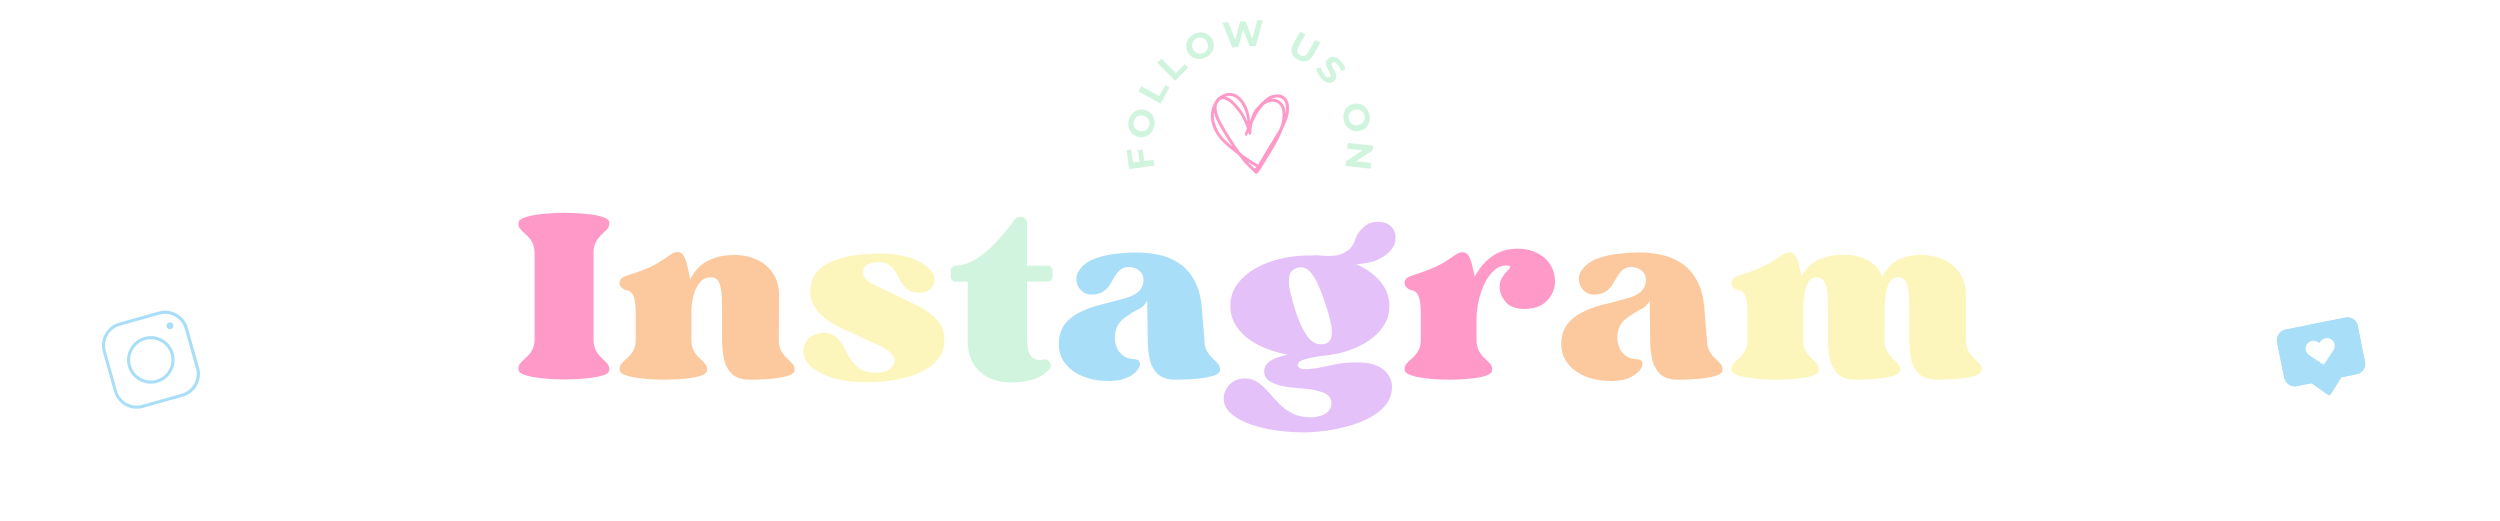 <svg version="1.0" preserveAspectRatio="xMidYMid meet" height="500" viewBox="0 0 1800 375" zoomAndPan="magnify" width="2400" xmlns:xlink="http://www.w3.org/1999/xlink" xmlns="http://www.w3.org/2000/svg"><defs><g></g><clipPath id="dffe3939c4"><path clip-rule="nonzero" d="M 0 84.293 L 1800 84.293 L 1800 375 L 0 375 Z M 0 84.293"></path></clipPath><clipPath id="5e41c3b6ca"><path clip-rule="nonzero" d="M 768.656 0 L 1031.344 0 L 1031.344 180.75 L 768.656 180.75 Z M 768.656 0"></path></clipPath><clipPath id="19a540172f"><path clip-rule="nonzero" d="M 900 -81.938 C 827.461 -81.938 768.656 -23.133 768.656 49.406 C 768.656 121.945 827.461 180.75 900 180.75 C 972.539 180.75 1031.344 121.945 1031.344 49.406 C 1031.344 -23.133 972.539 -81.938 900 -81.938 Z M 900 -81.938"></path></clipPath><clipPath id="d2b28bb7e1"><path clip-rule="nonzero" d="M 871.777 66.762 L 928.027 66.762 L 928.027 125.262 L 871.777 125.262 Z M 871.777 66.762"></path></clipPath><clipPath id="1b843d31bf"><path clip-rule="nonzero" d="M 73 223 L 144 223 L 144 295 L 73 295 Z M 73 223"></path></clipPath><clipPath id="3397ed5bb7"><path clip-rule="nonzero" d="M 59.719 231.422 L 135.531 210.109 L 156.844 285.922 L 81.031 307.234 Z M 59.719 231.422"></path></clipPath><clipPath id="dde94fca59"><path clip-rule="nonzero" d="M 59.719 231.422 L 135.531 210.109 L 156.844 285.922 L 81.031 307.234 Z M 59.719 231.422"></path></clipPath><clipPath id="65708f5741"><path clip-rule="nonzero" d="M 69.457 236.887 L 130.637 219.691 L 147.875 281.016 L 86.699 298.215 Z M 69.457 236.887"></path></clipPath><clipPath id="6ced45a2f6"><path clip-rule="nonzero" d="M 91 241 L 126 241 L 126 277 L 91 277 Z M 91 241"></path></clipPath><clipPath id="9fe9988959"><path clip-rule="nonzero" d="M 59.719 231.422 L 135.531 210.109 L 156.844 285.922 L 81.031 307.234 Z M 59.719 231.422"></path></clipPath><clipPath id="edc3e01901"><path clip-rule="nonzero" d="M 59.719 231.422 L 135.531 210.109 L 156.844 285.922 L 81.031 307.234 Z M 59.719 231.422"></path></clipPath><clipPath id="3a838693b9"><path clip-rule="nonzero" d="M 119 232 L 125 232 L 125 238 L 119 238 Z M 119 232"></path></clipPath><clipPath id="f672b4e5bd"><path clip-rule="nonzero" d="M 59.719 231.422 L 135.531 210.109 L 156.844 285.922 L 81.031 307.234 Z M 59.719 231.422"></path></clipPath><clipPath id="d275e12a69"><path clip-rule="nonzero" d="M 59.719 231.422 L 135.531 210.109 L 156.844 285.922 L 81.031 307.234 Z M 59.719 231.422"></path></clipPath><clipPath id="447650bcd6"><path clip-rule="nonzero" d="M 1639 228 L 1704 228 L 1704 285 L 1639 285 Z M 1639 228"></path></clipPath><clipPath id="718358f3db"><path clip-rule="nonzero" d="M 1637.957 238.812 L 1696.055 227.184 L 1706.359 278.66 L 1648.262 290.289 Z M 1637.957 238.812"></path></clipPath><clipPath id="70caaf587c"><path clip-rule="nonzero" d="M 1637.957 238.812 L 1696.055 227.184 L 1706.359 278.66 L 1648.262 290.289 Z M 1637.957 238.812"></path></clipPath><clipPath id="ba0bc1bf72"><path clip-rule="nonzero" d="M 1660 243 L 1681 243 L 1681 263 L 1660 263 Z M 1660 243"></path></clipPath><clipPath id="467dad4774"><path clip-rule="nonzero" d="M 1637.957 238.812 L 1696.055 227.184 L 1706.359 278.66 L 1648.262 290.289 Z M 1637.957 238.812"></path></clipPath><clipPath id="c629acf137"><path clip-rule="nonzero" d="M 1637.957 238.812 L 1696.055 227.184 L 1706.359 278.66 L 1648.262 290.289 Z M 1637.957 238.812"></path></clipPath></defs><rect fill-opacity="1" height="450" y="-37.5" fill="#ffffff" width="2160" x="-180"></rect><rect fill-opacity="1" height="450" y="-37.5" fill="#ffffff" width="2160" x="-180"></rect><g clip-path="url(#dffe3939c4)"><path fill-rule="nonzero" fill-opacity="1" d="M 0 84.293 L 1799.734 84.293 L 1799.734 392.887 L 0 392.887 Z M 0 84.293" fill="#ffffff"></path></g><g fill-opacity="1" fill="#ff99c8"><g transform="translate(369.7, 272.675)"><g><path d="M 57.656 -28.547 C 57.656 -25.055 58.254 -22.254 59.453 -20.141 C 60.66 -18.035 62.016 -16.289 63.516 -14.906 C 65.023 -13.52 66.352 -12.191 67.5 -10.922 C 68.645 -9.66 69.156 -8.129 69.031 -6.328 C 68.914 -4.641 67.41 -3.344 64.516 -2.438 C 61.617 -1.531 58.242 -0.863 54.391 -0.438 C 50.535 -0.02 46.922 0.242 43.547 0.359 C 40.18 0.484 37.832 0.547 36.5 0.547 C 35.176 0.547 32.828 0.484 29.453 0.359 C 26.078 0.242 22.43 -0.051 18.516 -0.531 C 14.609 -1.02 11.207 -1.711 8.312 -2.609 C 5.414 -3.516 3.848 -4.754 3.609 -6.328 C 3.367 -8.129 3.789 -9.691 4.875 -11.016 C 5.957 -12.348 7.312 -13.707 8.938 -15.094 C 10.57 -16.477 12.02 -18.223 13.281 -20.328 C 14.551 -22.441 15.188 -25.18 15.188 -28.547 L 15.188 -90.359 C 15.188 -93.734 14.551 -96.473 13.281 -98.578 C 12.02 -100.691 10.57 -102.441 8.938 -103.828 C 7.312 -105.211 5.957 -106.535 4.875 -107.797 C 3.789 -109.066 3.367 -110.602 3.609 -112.406 C 3.848 -113.969 5.414 -115.227 8.312 -116.188 C 11.207 -117.156 14.609 -117.879 18.516 -118.359 C 22.43 -118.848 26.078 -119.148 29.453 -119.266 C 32.828 -119.391 35.176 -119.453 36.5 -119.453 C 37.832 -119.453 40.18 -119.391 43.547 -119.266 C 46.922 -119.148 50.535 -118.879 54.391 -118.453 C 58.242 -118.035 61.617 -117.344 64.516 -116.375 C 67.41 -115.414 68.914 -114.094 69.031 -112.406 C 69.156 -110.602 68.645 -109.066 67.5 -107.797 C 66.352 -106.535 65.023 -105.211 63.516 -103.828 C 62.016 -102.441 60.66 -100.723 59.453 -98.672 C 58.254 -96.617 57.656 -93.848 57.656 -90.359 C 57.656 -88.797 57.656 -85.938 57.656 -81.781 C 57.656 -77.625 57.656 -72.863 57.656 -67.5 C 57.656 -62.133 57.656 -56.77 57.656 -51.406 C 57.656 -46.051 57.656 -41.297 57.656 -37.141 C 57.656 -32.984 57.656 -30.117 57.656 -28.547 Z M 57.656 -28.547"></path></g></g></g><g fill-opacity="1" fill="#fbc99d"><g transform="translate(442.344, 272.675)"><g><path d="M 118.375 -28.188 C 118.375 -24.695 118.973 -21.926 120.172 -19.875 C 121.379 -17.832 122.734 -16.117 124.234 -14.734 C 125.742 -13.348 127.07 -12.02 128.219 -10.75 C 129.363 -9.488 129.875 -7.953 129.75 -6.141 C 129.633 -4.453 128.191 -3.156 125.422 -2.25 C 122.648 -1.352 119.395 -0.691 115.656 -0.266 C 111.926 0.148 108.375 0.414 105 0.531 C 101.625 0.656 99.273 0.719 97.953 0.719 C 91.805 0.719 87.285 -0.754 84.391 -3.703 C 81.504 -6.648 79.641 -10.352 78.797 -14.812 C 77.953 -19.27 77.531 -23.727 77.531 -28.188 L 77.531 -46.625 C 77.531 -50.602 77.469 -54.609 77.344 -58.641 C 77.227 -62.68 76.625 -66.086 75.531 -68.859 C 74.445 -71.629 72.461 -73.016 69.578 -73.016 C 66.328 -73.016 63.676 -71.805 61.625 -69.391 C 59.57 -66.984 58.062 -63.973 57.094 -60.359 C 56.133 -56.742 55.598 -53.129 55.484 -49.516 C 55.484 -46.742 55.484 -43.609 55.484 -40.109 C 55.484 -36.617 55.484 -32.645 55.484 -28.188 C 55.484 -24.695 56.082 -21.926 57.281 -19.875 C 58.488 -17.832 59.844 -16.117 61.344 -14.734 C 62.852 -13.348 64.18 -12.02 65.328 -10.75 C 66.473 -9.488 66.926 -7.953 66.688 -6.141 C 66.562 -4.453 65.172 -3.156 62.516 -2.25 C 59.867 -1.352 56.707 -0.691 53.031 -0.266 C 49.363 0.148 45.898 0.414 42.641 0.531 C 39.391 0.656 37.102 0.719 35.781 0.719 C 34.457 0.719 32.141 0.656 28.828 0.531 C 25.516 0.414 21.988 0.117 18.25 -0.359 C 14.52 -0.836 11.238 -1.531 8.406 -2.438 C 5.57 -3.344 4.035 -4.578 3.797 -6.141 C 3.555 -7.953 3.977 -9.488 5.062 -10.75 C 6.145 -12.02 7.5 -13.348 9.125 -14.734 C 10.75 -16.117 12.191 -17.863 13.453 -19.969 C 14.723 -22.07 15.359 -24.812 15.359 -28.188 L 15.359 -46.625 C 15.359 -52.645 14.844 -56.891 13.812 -59.359 C 12.789 -61.836 11.258 -63.254 9.219 -63.609 C 7.051 -64.086 5.484 -65.02 4.516 -66.406 C 3.555 -67.801 3.406 -69.25 4.062 -70.75 C 4.727 -72.258 6.266 -73.375 8.672 -74.094 C 13.734 -75.781 17.922 -77.254 21.234 -78.516 C 24.547 -79.785 27.586 -81.203 30.359 -82.766 C 33.129 -84.336 36.203 -86.328 39.578 -88.734 C 41.742 -90.422 43.734 -91.266 45.547 -91.266 C 47.473 -91.266 48.977 -90.27 50.062 -88.281 C 51.145 -86.289 52.016 -83.789 52.672 -80.781 C 53.336 -77.77 53.973 -74.695 54.578 -71.562 C 57.828 -77.945 62.223 -82.461 67.766 -85.109 C 73.305 -87.766 79.453 -89.094 86.203 -89.094 C 92.586 -89.094 98.219 -87.883 103.094 -85.469 C 107.977 -83.062 111.773 -79.719 114.484 -75.438 C 117.191 -71.164 118.547 -66.203 118.547 -60.547 C 118.547 -58.367 118.547 -56.406 118.547 -54.656 C 118.547 -52.914 118.547 -50.988 118.547 -48.875 C 118.547 -46.77 118.516 -44.094 118.453 -40.844 C 118.398 -37.594 118.375 -33.375 118.375 -28.188 Z M 118.375 -28.188"></path></g></g></g><g fill-opacity="1" fill="#fcf6bd"><g transform="translate(575.704, 272.675)"><g><path d="M 83.484 -53.312 C 85.055 -52.594 87.016 -51.539 89.359 -50.156 C 91.711 -48.77 94.062 -47.051 96.406 -45 C 98.758 -42.945 100.688 -40.473 102.188 -37.578 C 103.695 -34.691 104.395 -31.383 104.281 -27.656 C 104.156 -22.594 102.766 -18.281 100.109 -14.719 C 97.461 -11.164 94.062 -8.273 89.906 -6.047 C 85.75 -3.816 81.203 -2.07 76.266 -0.812 C 71.328 0.445 66.477 1.316 61.719 1.797 C 56.957 2.285 52.648 2.531 48.797 2.531 C 35.66 2.531 25.023 0.602 16.891 -3.25 C 8.766 -7.102 4.16 -11.68 3.078 -16.984 C 2.234 -20.723 2.801 -24.066 4.781 -27.016 C 6.77 -29.961 9.992 -31.859 14.453 -32.703 C 15.055 -32.828 15.598 -32.922 16.078 -32.984 C 16.566 -33.047 17.051 -33.078 17.531 -33.078 C 21.383 -33.078 24.578 -31.812 27.109 -29.281 C 29.641 -26.75 31.688 -23.734 33.25 -20.234 C 35.656 -15.18 38.453 -11.27 41.641 -8.5 C 44.836 -5.727 49.332 -4.344 55.125 -4.344 C 59.332 -4.344 62.582 -5.211 64.875 -6.953 C 67.164 -8.703 68.312 -10.723 68.312 -13.016 C 68.312 -14.816 67.555 -16.5 66.047 -18.062 C 64.547 -19.633 62.68 -21.051 60.453 -22.312 C 58.223 -23.582 56.02 -24.664 53.844 -25.562 C 51.676 -26.469 49.992 -27.164 48.797 -27.656 C 48.066 -28.008 46.648 -28.695 44.547 -29.719 C 42.441 -30.75 40.148 -31.836 37.672 -32.984 C 35.203 -34.129 33.004 -35.125 31.078 -35.969 C 29.273 -36.688 26.957 -37.859 24.125 -39.484 C 21.289 -41.109 18.488 -43.188 15.719 -45.719 C 12.945 -48.25 10.781 -51.258 9.219 -54.75 C 7.656 -58.25 7.234 -62.227 7.953 -66.688 C 8.797 -72.102 11.145 -76.379 15 -79.516 C 18.852 -82.648 23.43 -84.969 28.734 -86.469 C 34.035 -87.977 39.426 -88.973 44.906 -89.453 C 50.383 -89.93 55.176 -90.172 59.281 -90.172 C 67.832 -89.93 74.848 -88.816 80.328 -86.828 C 85.805 -84.848 89.93 -82.531 92.703 -79.875 C 95.473 -77.227 96.922 -74.641 97.047 -72.109 C 97.285 -69.453 96.473 -67.098 94.609 -65.047 C 92.742 -63.004 89.941 -61.984 86.203 -61.984 C 85.961 -61.984 85.691 -61.984 85.391 -61.984 C 85.086 -61.984 84.816 -61.984 84.578 -61.984 C 81.203 -62.348 78.578 -63.375 76.703 -65.062 C 74.836 -66.75 73.395 -68.676 72.375 -70.844 C 71.352 -73.008 70.359 -74.875 69.391 -76.438 C 66.504 -81.5 62.41 -84.031 57.109 -84.031 C 54.816 -84.031 52.344 -83.547 49.688 -82.578 C 47.039 -81.617 45.719 -79.633 45.719 -76.625 C 45.719 -73.008 48.488 -69.938 54.031 -67.406 C 54.875 -67.039 56.469 -66.285 58.812 -65.141 C 61.164 -64.004 63.879 -62.711 66.953 -61.266 C 70.023 -59.816 73.035 -58.398 75.984 -57.016 C 78.941 -55.629 81.441 -54.395 83.484 -53.312 Z M 83.484 -53.312"></path></g></g></g><g fill-opacity="1" fill="#d0f4de"><g transform="translate(682.684, 272.675)"><g><path d="M 1.812 -77.703 C 1.812 -78.672 2.172 -79.516 2.891 -80.234 C 3.609 -80.961 4.453 -81.328 5.422 -81.328 C 11.086 -81.68 16.539 -83.664 21.781 -87.281 C 27.02 -90.895 31.867 -95.203 36.328 -100.203 C 40.785 -105.203 44.641 -109.992 47.891 -114.578 C 48.859 -115.898 50.18 -116.562 51.859 -116.562 C 53.191 -116.562 54.336 -116.172 55.297 -115.391 C 56.266 -114.609 56.75 -113.492 56.75 -112.047 L 56.75 -81.328 L 71.562 -81.328 C 72.531 -81.328 73.375 -80.961 74.094 -80.234 C 74.812 -79.516 75.172 -78.672 75.172 -77.703 L 75.172 -73.547 C 75.172 -72.586 74.812 -71.742 74.094 -71.016 C 73.375 -70.297 72.531 -69.938 71.562 -69.938 L 56.75 -69.938 L 56.75 -40.484 C 56.75 -36.504 56.75 -32.469 56.75 -28.375 C 56.75 -24.281 57.348 -20.848 58.547 -18.078 C 59.754 -15.305 62.102 -13.738 65.594 -13.375 C 66.082 -13.375 66.535 -13.398 66.953 -13.453 C 67.379 -13.516 67.77 -13.609 68.125 -13.734 C 68.488 -13.859 68.973 -13.922 69.578 -13.922 C 71.266 -13.922 72.555 -13.133 73.453 -11.562 C 74.359 -10 74.211 -8.492 73.016 -7.047 C 69.754 -3.316 65.711 -0.758 60.891 0.625 C 56.078 2.008 51.258 2.703 46.438 2.703 C 36.438 2.703 28.578 0.145 22.859 -4.969 C 17.141 -10.094 14.219 -17.234 14.094 -26.391 C 14.094 -27.473 14.094 -29.879 14.094 -33.609 C 14.094 -37.348 14.094 -41.598 14.094 -46.359 C 14.094 -51.117 14.094 -55.664 14.094 -60 C 14.094 -64.332 14.094 -67.645 14.094 -69.938 L 5.422 -69.938 C 4.453 -69.938 3.609 -70.297 2.891 -71.016 C 2.172 -71.742 1.812 -72.586 1.812 -73.547 Z M 1.812 -77.703"></path></g></g></g><g fill-opacity="1" fill="#a9def9"><g transform="translate(759.665, 272.675)"><g><path d="M 107.531 -28.188 C 107.531 -24.695 108.129 -21.926 109.328 -19.875 C 110.535 -17.832 111.891 -16.117 113.391 -14.734 C 114.898 -13.348 116.195 -12.02 117.281 -10.75 C 118.363 -9.488 118.848 -7.953 118.734 -6.141 C 118.609 -4.453 117.16 -3.156 114.391 -2.25 C 111.617 -1.352 108.363 -0.691 104.625 -0.266 C 100.895 0.148 97.375 0.414 94.062 0.531 C 90.75 0.656 88.43 0.719 87.109 0.719 C 80.961 0.719 76.441 -0.754 73.547 -3.703 C 70.66 -6.648 68.797 -10.352 67.953 -14.812 C 67.109 -19.27 66.688 -23.727 66.688 -28.188 L 66.328 -56.391 C 64.992 -53.492 62.973 -51.41 60.266 -50.141 C 57.555 -48.879 54.578 -47.102 51.328 -44.812 C 47.473 -42.164 45.031 -39.188 44 -35.875 C 42.977 -32.562 42.77 -29.219 43.375 -25.844 C 43.613 -24.52 44.18 -22.953 45.078 -21.141 C 45.984 -19.336 47.398 -17.742 49.328 -16.359 C 51.266 -14.973 53.738 -14.219 56.75 -14.094 C 59.156 -13.977 60.566 -13.195 60.984 -11.75 C 61.41 -10.301 60.961 -8.613 59.641 -6.688 C 58.316 -4.758 56.207 -3.008 53.312 -1.438 C 50.414 0.125 46.922 1.086 42.828 1.453 C 41.984 1.566 41.172 1.625 40.391 1.625 C 39.609 1.625 38.852 1.625 38.125 1.625 C 31.5 1.625 25.445 0.508 19.969 -1.719 C 14.488 -3.945 10.18 -7.141 7.047 -11.297 C 3.91 -15.453 2.461 -20.422 2.703 -26.203 C 2.953 -31.504 4.367 -35.844 6.953 -39.219 C 9.547 -42.594 12.953 -45.363 17.172 -47.531 C 21.391 -49.695 26.145 -51.504 31.438 -52.953 C 36.738 -54.398 42.285 -55.844 48.078 -57.281 C 55.422 -59.094 60.086 -61.742 62.078 -65.234 C 64.066 -68.734 64.219 -72.172 62.531 -75.547 C 60.363 -78.797 57.227 -80.422 53.125 -80.422 C 50.602 -80.422 48.555 -79.754 46.984 -78.422 C 45.422 -77.098 44.098 -75.504 43.016 -73.641 C 41.93 -71.773 40.785 -69.848 39.578 -67.859 C 38.367 -65.867 36.801 -64.211 34.875 -62.891 C 32.945 -61.566 30.359 -60.785 27.109 -60.547 C 26.984 -60.547 26.891 -60.547 26.828 -60.547 C 26.773 -60.547 26.629 -60.547 26.391 -60.547 C 23.367 -60.547 20.832 -61.535 18.781 -63.516 C 16.738 -65.504 15.598 -67.973 15.359 -70.922 C 15.117 -73.879 16.082 -76.68 18.25 -79.328 C 21.02 -82.703 24.812 -85.203 29.625 -86.828 C 34.445 -88.461 39.477 -89.551 44.719 -90.094 C 49.969 -90.633 54.578 -90.906 58.547 -90.906 C 64.336 -90.906 69.91 -90.301 75.266 -89.094 C 80.629 -87.883 85.477 -85.773 89.812 -82.766 C 94.156 -79.754 97.738 -75.598 100.562 -70.297 C 103.395 -64.992 105.113 -58.305 105.719 -50.234 C 105.957 -47.348 106.133 -45.117 106.25 -43.547 C 106.375 -41.984 106.523 -40.145 106.703 -38.031 C 106.891 -35.926 107.164 -32.645 107.531 -28.188 Z M 107.531 -28.188"></path></g></g></g><g fill-opacity="1" fill="#e4c1f9"><g transform="translate(881.106, 272.675)"><g><path d="M 72.828 -25.125 C 75.598 -25.844 77.191 -27.738 77.609 -30.812 C 78.035 -33.883 77.734 -37.586 76.703 -41.922 C 75.68 -46.266 74.332 -50.785 72.656 -55.484 C 71.32 -59.453 69.844 -63.332 68.219 -67.125 C 66.594 -70.926 64.723 -74.062 62.609 -76.531 C 60.504 -79 58.066 -80.234 55.297 -80.234 C 54.816 -80.234 54.305 -80.172 53.766 -80.047 C 53.223 -79.93 52.648 -79.754 52.047 -79.516 C 49.273 -78.555 47.645 -76.508 47.156 -73.375 C 46.676 -70.238 46.945 -66.473 47.969 -62.078 C 49 -57.68 50.297 -53.016 51.859 -48.078 C 54.035 -41.441 56.598 -35.895 59.547 -31.438 C 62.492 -26.988 65.957 -24.766 69.938 -24.766 C 70.414 -24.766 70.895 -24.789 71.375 -24.844 C 71.863 -24.906 72.348 -25 72.828 -25.125 Z M 123.25 -97.766 C 123.008 -96.566 122.016 -94.82 120.266 -92.531 C 118.516 -90.238 115.68 -88.098 111.766 -86.109 C 107.859 -84.117 102.41 -82.883 95.422 -82.406 C 102.648 -79.27 108.43 -75.113 112.766 -69.938 C 117.109 -64.758 119.281 -58.914 119.281 -52.406 C 119.281 -46.02 117.227 -40.328 113.125 -35.328 C 109.031 -30.328 103.488 -26.203 96.5 -22.953 C 89.508 -19.703 81.617 -17.594 72.828 -16.625 L 72.656 -16.625 C 72.531 -16.625 72.348 -16.594 72.109 -16.531 C 71.867 -16.477 71.629 -16.453 71.391 -16.453 C 69.941 -16.328 67.832 -16.02 65.062 -15.531 C 62.289 -15.051 59.727 -14.422 57.375 -13.641 C 55.031 -12.859 53.676 -11.805 53.312 -10.484 C 53.07 -9.273 53.461 -8.367 54.484 -7.766 C 55.504 -7.172 56.922 -6.875 58.734 -6.875 C 58.973 -6.875 59.211 -6.875 59.453 -6.875 C 59.691 -6.875 59.875 -6.875 60 -6.875 C 63.852 -7.113 67.375 -7.594 70.562 -8.312 C 73.758 -9.031 77.223 -9.75 80.953 -10.469 C 84.691 -11.195 89.148 -11.625 94.328 -11.75 C 94.691 -11.75 95.055 -11.75 95.422 -11.75 C 95.785 -11.75 96.145 -11.75 96.5 -11.75 C 104.812 -11.75 111.078 -9.941 115.297 -6.328 C 119.516 -2.711 121.441 1.805 121.078 7.234 C 120.723 12.047 118.977 16.227 115.844 19.781 C 112.707 23.344 108.695 26.328 103.812 28.734 C 98.938 31.141 93.727 33.066 88.188 34.516 C 82.645 35.961 77.223 37.016 71.922 37.672 C 66.617 38.336 62.039 38.672 58.188 38.672 C 52.289 38.672 45.906 38.25 39.031 37.406 C 32.164 36.562 25.691 35.082 19.609 32.969 C 13.523 30.863 8.555 28.066 4.703 24.578 C 2.172 22.172 0.66 19.551 0.172 16.719 C -0.305 13.883 0.023 11.172 1.172 8.578 C 2.316 5.992 4.094 3.883 6.5 2.25 C 8.914 0.625 11.75 -0.188 15 -0.188 C 18.738 -0.188 21.93 0.742 24.578 2.609 C 27.223 4.484 29.75 6.805 32.156 9.578 C 34.57 12.348 37.133 15.148 39.844 17.984 C 42.562 20.816 45.785 23.164 49.516 25.031 C 53.254 26.895 57.773 27.828 63.078 27.828 C 65.004 27.828 67.082 27.492 69.312 26.828 C 71.539 26.172 73.438 25.148 75 23.766 C 76.562 22.379 77.406 20.539 77.531 18.25 C 77.77 14.395 75.812 11.656 71.656 10.031 C 67.5 8.406 62.469 7.41 56.562 7.047 C 52.227 6.805 47.953 6.32 43.734 5.594 C 39.516 4.875 36.02 3.641 33.25 1.891 C 30.477 0.148 29.094 -2.223 29.094 -5.234 C 29.094 -7.766 29.969 -9.812 31.719 -11.375 C 33.469 -12.945 35.664 -14.211 38.312 -15.172 C 40.957 -16.141 43.488 -16.863 45.906 -17.344 C 38.07 -18.789 31.051 -21.109 24.844 -24.297 C 18.645 -27.492 13.738 -31.5 10.125 -36.312 C 6.508 -41.133 4.703 -46.5 4.703 -52.406 C 4.703 -59.633 7.32 -65.988 12.562 -71.469 C 17.801 -76.957 24.754 -81.207 33.422 -84.219 C 42.098 -87.227 51.617 -88.734 61.984 -88.734 C 62.461 -88.734 62.883 -88.734 63.25 -88.734 C 63.613 -88.734 63.973 -88.734 64.328 -88.734 C 64.453 -88.734 64.547 -88.758 64.609 -88.812 C 64.672 -88.875 64.758 -88.906 64.875 -88.906 C 66.562 -88.906 68.305 -88.816 70.109 -88.641 C 71.922 -88.461 73.789 -88.375 75.719 -88.375 C 77.77 -88.375 79.758 -88.551 81.688 -88.906 C 83.613 -89.27 85.422 -89.938 87.109 -90.906 C 89.516 -92.344 91.195 -93.754 92.156 -95.141 C 93.125 -96.535 93.848 -97.953 94.328 -99.391 C 94.816 -100.836 95.539 -102.469 96.5 -104.281 C 97.469 -105.844 99.125 -107.676 101.469 -109.781 C 103.82 -111.895 107.109 -112.953 111.328 -112.953 C 116.141 -112.828 119.57 -111.285 121.625 -108.328 C 123.676 -105.379 124.219 -101.859 123.25 -97.766 Z M 123.25 -97.766"></path></g></g></g><g fill-opacity="1" fill="#ff99c8"><g transform="translate(1007.598, 272.675)"><g><path d="M 111.859 -72.656 C 112.348 -69.52 111.957 -66.297 110.688 -62.984 C 109.426 -59.672 107.316 -56.836 104.359 -54.484 C 101.41 -52.141 97.586 -50.785 92.891 -50.422 C 92.41 -50.422 91.988 -50.391 91.625 -50.328 C 91.258 -50.266 90.836 -50.234 90.359 -50.234 C 83.973 -50.234 79.363 -51.891 76.531 -55.203 C 73.695 -58.516 72.223 -62.102 72.109 -65.969 C 72.109 -68.488 72.68 -70.711 73.828 -72.641 C 74.973 -74.578 76.176 -76.145 77.438 -77.344 C 78.695 -78.551 79.477 -79.516 79.781 -80.234 C 80.082 -80.961 79.27 -81.383 77.344 -81.5 C 77.227 -81.5 77.109 -81.5 76.984 -81.5 C 76.867 -81.5 76.75 -81.5 76.625 -81.5 C 73.613 -81.5 70.781 -80.32 68.125 -77.969 C 65.477 -75.625 63.219 -72.523 61.344 -68.672 C 59.477 -64.816 58.035 -60.598 57.016 -56.016 C 55.992 -51.441 55.484 -46.863 55.484 -42.281 C 55.484 -40.352 55.484 -38.211 55.484 -35.859 C 55.484 -33.516 55.484 -30.957 55.484 -28.188 C 55.484 -24.695 56.082 -21.926 57.281 -19.875 C 58.488 -17.832 59.844 -16.117 61.344 -14.734 C 62.852 -13.348 64.18 -12.02 65.328 -10.75 C 66.473 -9.488 66.926 -7.953 66.688 -6.141 C 66.562 -4.453 65.172 -3.156 62.516 -2.25 C 59.867 -1.352 56.707 -0.691 53.031 -0.266 C 49.363 0.148 45.898 0.414 42.641 0.531 C 39.391 0.656 37.102 0.719 35.781 0.719 C 34.457 0.719 32.141 0.656 28.828 0.531 C 25.516 0.414 21.988 0.117 18.25 -0.359 C 14.52 -0.836 11.238 -1.531 8.406 -2.438 C 5.57 -3.344 4.035 -4.578 3.797 -6.141 C 3.555 -7.953 3.977 -9.488 5.062 -10.75 C 6.145 -12.02 7.5 -13.348 9.125 -14.734 C 10.75 -16.117 12.191 -17.863 13.453 -19.969 C 14.723 -22.07 15.359 -24.812 15.359 -28.188 L 15.359 -46.625 C 15.359 -52.645 14.844 -56.891 13.812 -59.359 C 12.789 -61.836 11.258 -63.254 9.219 -63.609 C 7.051 -64.086 5.484 -65.02 4.516 -66.406 C 3.555 -67.801 3.406 -69.25 4.062 -70.75 C 4.727 -72.258 6.266 -73.375 8.672 -74.094 C 13.734 -75.781 17.922 -77.254 21.234 -78.516 C 24.547 -79.785 27.586 -81.203 30.359 -82.766 C 33.129 -84.336 36.203 -86.328 39.578 -88.734 C 41.867 -90.297 43.797 -91.078 45.359 -91.078 C 47.285 -91.078 48.758 -90.234 49.781 -88.547 C 50.812 -86.859 51.656 -84.66 52.312 -81.953 C 52.977 -79.242 53.613 -76.441 54.219 -73.547 C 57.594 -79.816 61.836 -84.727 66.953 -88.281 C 72.078 -91.832 78.191 -93.609 85.297 -93.609 C 92.16 -93.609 98.094 -91.77 103.094 -88.094 C 108.094 -84.426 111.016 -79.281 111.859 -72.656 Z M 111.859 -72.656"></path></g></g></g><g fill-opacity="1" fill="#fbc99d"><g transform="translate(1121.446, 272.675)"><g><path d="M 107.531 -28.188 C 107.531 -24.695 108.129 -21.926 109.328 -19.875 C 110.535 -17.832 111.891 -16.117 113.391 -14.734 C 114.898 -13.348 116.195 -12.02 117.281 -10.75 C 118.363 -9.488 118.848 -7.953 118.734 -6.141 C 118.609 -4.453 117.16 -3.156 114.391 -2.25 C 111.617 -1.352 108.363 -0.691 104.625 -0.266 C 100.895 0.148 97.375 0.414 94.062 0.531 C 90.75 0.656 88.43 0.719 87.109 0.719 C 80.961 0.719 76.441 -0.754 73.547 -3.703 C 70.66 -6.648 68.797 -10.352 67.953 -14.812 C 67.109 -19.27 66.688 -23.727 66.688 -28.188 L 66.328 -56.391 C 64.992 -53.492 62.973 -51.41 60.266 -50.141 C 57.555 -48.879 54.578 -47.102 51.328 -44.812 C 47.473 -42.164 45.031 -39.188 44 -35.875 C 42.977 -32.562 42.77 -29.219 43.375 -25.844 C 43.613 -24.52 44.18 -22.953 45.078 -21.141 C 45.984 -19.336 47.398 -17.742 49.328 -16.359 C 51.266 -14.973 53.738 -14.219 56.75 -14.094 C 59.156 -13.977 60.566 -13.195 60.984 -11.75 C 61.41 -10.301 60.961 -8.613 59.641 -6.688 C 58.316 -4.758 56.207 -3.008 53.312 -1.438 C 50.414 0.125 46.922 1.086 42.828 1.453 C 41.984 1.566 41.172 1.625 40.391 1.625 C 39.609 1.625 38.852 1.625 38.125 1.625 C 31.5 1.625 25.445 0.508 19.969 -1.719 C 14.488 -3.945 10.18 -7.141 7.047 -11.297 C 3.91 -15.453 2.461 -20.422 2.703 -26.203 C 2.953 -31.504 4.367 -35.844 6.953 -39.219 C 9.547 -42.594 12.953 -45.363 17.172 -47.531 C 21.391 -49.695 26.145 -51.504 31.438 -52.953 C 36.738 -54.398 42.285 -55.844 48.078 -57.281 C 55.422 -59.094 60.086 -61.742 62.078 -65.234 C 64.066 -68.734 64.219 -72.172 62.531 -75.547 C 60.363 -78.797 57.227 -80.422 53.125 -80.422 C 50.602 -80.422 48.555 -79.754 46.984 -78.422 C 45.422 -77.098 44.098 -75.504 43.016 -73.641 C 41.93 -71.773 40.785 -69.848 39.578 -67.859 C 38.367 -65.867 36.801 -64.211 34.875 -62.891 C 32.945 -61.566 30.359 -60.785 27.109 -60.547 C 26.984 -60.547 26.891 -60.547 26.828 -60.547 C 26.773 -60.547 26.629 -60.547 26.391 -60.547 C 23.367 -60.547 20.832 -61.535 18.781 -63.516 C 16.738 -65.504 15.598 -67.973 15.359 -70.922 C 15.117 -73.879 16.082 -76.68 18.25 -79.328 C 21.02 -82.703 24.812 -85.203 29.625 -86.828 C 34.445 -88.461 39.477 -89.551 44.719 -90.094 C 49.969 -90.633 54.578 -90.906 58.547 -90.906 C 64.336 -90.906 69.91 -90.301 75.266 -89.094 C 80.629 -87.883 85.477 -85.773 89.812 -82.766 C 94.156 -79.754 97.738 -75.598 100.562 -70.297 C 103.395 -64.992 105.113 -58.305 105.719 -50.234 C 105.957 -47.348 106.133 -45.117 106.25 -43.547 C 106.375 -41.984 106.523 -40.145 106.703 -38.031 C 106.891 -35.926 107.164 -32.645 107.531 -28.188 Z M 107.531 -28.188"></path></g></g></g><g fill-opacity="1" fill="#fcf6bd"><g transform="translate(1242.887, 272.675)"><g><path d="M 172.594 -28.188 C 172.594 -24.695 173.191 -21.926 174.391 -19.875 C 175.598 -17.832 176.953 -16.117 178.453 -14.734 C 179.961 -13.348 181.289 -12.02 182.438 -10.75 C 183.582 -9.488 184.035 -7.953 183.797 -6.141 C 183.672 -4.453 182.223 -3.156 179.453 -2.25 C 176.68 -1.352 173.426 -0.691 169.688 -0.266 C 165.957 0.148 162.438 0.414 159.125 0.531 C 155.812 0.656 153.492 0.719 152.172 0.719 C 146.023 0.719 141.504 -0.754 138.609 -3.703 C 135.723 -6.648 133.859 -10.352 133.016 -14.812 C 132.172 -19.27 131.75 -23.727 131.75 -28.188 L 131.75 -46.625 C 131.75 -50.602 131.688 -54.641 131.562 -58.734 C 131.438 -62.828 130.832 -66.258 129.75 -69.031 C 128.664 -71.801 126.617 -73.129 123.609 -73.016 C 121.078 -73.016 119.117 -71.867 117.734 -69.578 C 116.348 -67.285 115.414 -64.422 114.938 -60.984 C 114.457 -57.555 114.156 -54.094 114.031 -50.594 C 114.031 -47.945 114.031 -44.875 114.031 -41.375 C 114.031 -37.883 113.973 -33.488 113.859 -28.188 C 113.859 -24.695 114.457 -21.926 115.656 -19.875 C 116.863 -17.832 118.219 -16.117 119.719 -14.734 C 121.227 -13.348 122.555 -12.02 123.703 -10.75 C 124.848 -9.488 125.359 -7.953 125.234 -6.141 C 125.117 -4.453 123.676 -3.156 120.906 -2.25 C 118.133 -1.352 114.879 -0.691 111.141 -0.266 C 107.41 0.148 103.883 0.414 100.562 0.531 C 97.25 0.656 94.93 0.719 93.609 0.719 C 87.461 0.719 82.941 -0.754 80.047 -3.703 C 77.16 -6.648 75.297 -10.352 74.453 -14.812 C 73.609 -19.27 73.188 -23.727 73.188 -28.188 L 73.188 -46.625 C 73.188 -50.602 73.125 -54.641 73 -58.734 C 72.883 -62.828 72.254 -66.258 71.109 -69.031 C 69.961 -71.801 67.945 -73.129 65.062 -73.016 C 62.645 -73.016 60.742 -71.926 59.359 -69.75 C 57.973 -67.582 57.008 -64.875 56.469 -61.625 C 55.926 -58.375 55.598 -55.062 55.484 -51.688 C 55.484 -48.676 55.484 -45.242 55.484 -41.391 C 55.484 -37.535 55.484 -33.133 55.484 -28.188 C 55.484 -24.695 56.082 -21.926 57.281 -19.875 C 58.488 -17.832 59.844 -16.117 61.344 -14.734 C 62.852 -13.348 64.18 -12.02 65.328 -10.75 C 66.473 -9.488 66.926 -7.953 66.688 -6.141 C 66.562 -4.453 65.172 -3.156 62.516 -2.25 C 59.867 -1.352 56.707 -0.691 53.031 -0.266 C 49.363 0.148 45.898 0.414 42.641 0.531 C 39.391 0.656 37.102 0.719 35.781 0.719 C 34.457 0.719 32.141 0.656 28.828 0.531 C 25.516 0.414 21.988 0.117 18.25 -0.359 C 14.52 -0.836 11.238 -1.531 8.406 -2.438 C 5.57 -3.344 4.035 -4.578 3.797 -6.141 C 3.555 -7.953 3.977 -9.488 5.062 -10.75 C 6.145 -12.02 7.5 -13.348 9.125 -14.734 C 10.75 -16.117 12.191 -17.863 13.453 -19.969 C 14.723 -22.07 15.359 -24.812 15.359 -28.188 L 15.359 -46.625 C 15.359 -52.645 14.844 -56.891 13.812 -59.359 C 12.789 -61.836 11.258 -63.254 9.219 -63.609 C 7.051 -64.086 5.484 -65.02 4.516 -66.406 C 3.555 -67.801 3.406 -69.25 4.062 -70.75 C 4.727 -72.258 6.266 -73.375 8.672 -74.094 C 13.734 -75.781 17.922 -77.254 21.234 -78.516 C 24.547 -79.785 27.586 -81.203 30.359 -82.766 C 33.129 -84.336 36.203 -86.328 39.578 -88.734 C 41.867 -90.297 43.797 -91.078 45.359 -91.078 C 47.285 -91.078 48.758 -90.234 49.781 -88.547 C 50.812 -86.859 51.656 -84.66 52.312 -81.953 C 52.977 -79.242 53.613 -76.441 54.219 -73.547 C 57.352 -79.578 61.598 -83.707 66.953 -85.938 C 72.316 -88.164 78.129 -89.281 84.391 -89.281 C 91.266 -89.281 97.172 -87.922 102.109 -85.203 C 107.047 -82.492 110.477 -78.551 112.406 -73.375 C 115.176 -79.156 118.941 -83.219 123.703 -85.562 C 128.461 -87.914 133.852 -89.094 139.875 -89.094 C 149.633 -89.094 157.523 -86.473 163.547 -81.234 C 169.578 -75.992 172.594 -69.098 172.594 -60.547 C 172.594 -58.367 172.594 -56.406 172.594 -54.656 C 172.594 -52.914 172.594 -50.988 172.594 -48.875 C 172.594 -46.77 172.594 -44.094 172.594 -40.844 C 172.594 -37.594 172.594 -33.375 172.594 -28.188 Z M 172.594 -28.188"></path></g></g></g><g clip-path="url(#5e41c3b6ca)"><g clip-path="url(#19a540172f)"><path fill-rule="nonzero" fill-opacity="1" d="M 768.656 -81.938 L 1031.344 -81.938 L 1031.344 180.75 L 768.656 180.75 Z M 768.656 -81.938" fill="#ffffff"></path></g></g><g clip-path="url(#d2b28bb7e1)"><path fill-rule="nonzero" fill-opacity="1" d="M 875.418 72.004 C 876.707 70.164 878.598 69.137 880.43 68.105 C 881.75 67.359 883.242 66.992 884.832 66.918 C 887.328 66.801 889.535 67.52 891.473 68.965 C 892.648 69.844 893.691 70.945 894.637 72.082 C 895.48 73.09 896.152 74.25 896.812 75.395 C 897.816 77.133 898.543 78.992 899.02 80.949 C 899.492 82.863 899.887 84.789 899.949 86.77 C 899.953 86.855 900.02 86.938 900.059 87.023 C 900.152 86.926 900.312 86.836 900.332 86.727 C 900.559 85.191 901.18 83.785 901.754 82.363 C 902.359 80.883 903.121 79.496 904.152 78.277 C 905.086 77.172 906.062 76.094 907.094 75.074 C 908.527 73.652 909.961 72.211 911.52 70.938 C 913.117 69.629 914.953 68.703 917.008 68.273 C 920.164 67.609 923.121 67.895 925.512 70.301 C 926.898 71.695 927.68 73.465 927.93 75.426 C 928.07 76.527 928.223 77.645 928.18 78.746 C 928.105 80.625 927.723 82.457 927.207 84.273 C 926.441 86.977 925.254 89.492 924.082 92.023 C 923.105 94.125 922.281 96.297 921.324 98.406 C 920.734 99.703 920.027 100.949 919.352 102.211 C 918.707 103.418 918.07 104.633 917.367 105.809 C 915.871 108.316 914.344 110.809 912.82 113.301 C 910.867 116.496 908.926 119.699 906.926 122.867 C 906.449 123.617 905.82 124.289 905.16 124.887 C 904.594 125.398 903.945 125.168 903.445 124.551 C 903.023 124.023 902.504 123.578 902.02 123.102 C 900.125 121.25 898.164 119.461 896.355 117.527 C 895.059 116.145 893.938 114.59 892.797 113.07 C 891.824 111.777 890.586 110.785 889.355 109.781 C 888.289 108.914 887.211 108.059 886.129 107.215 C 883.758 105.363 881.516 103.375 879.453 101.188 C 877.875 99.52 876.559 97.656 875.371 95.688 C 873.98 93.371 873.062 90.871 872.379 88.281 C 872.105 87.254 872.062 86.156 871.957 85.09 C 871.879 84.297 871.777 83.492 871.832 82.703 C 872.008 80.254 872.41 77.848 873.523 75.621 C 874.125 74.414 874.762 73.23 875.418 72.004 M 912.555 74.082 C 911.367 74.574 910.219 75.121 909.406 76.176 C 908.238 77.691 906.957 79.137 905.938 80.75 C 904.707 82.699 903.66 84.77 902.605 86.824 C 901.648 88.691 901.465 90.781 901.145 92.816 C 900.984 93.844 900.977 94.898 900.863 95.938 C 900.758 96.914 899.898 97.422 899.309 96.836 C 899.074 96.605 899.109 96.098 899.02 95.715 C 898.988 95.59 898.934 95.469 898.891 95.344 C 898.801 95.445 898.684 95.535 898.629 95.656 C 898.398 96.176 898.207 96.715 897.957 97.223 C 897.758 97.633 896.988 97.918 896.691 97.676 C 896.324 97.383 895.934 97.086 896.234 96.453 C 896.723 95.43 897.133 94.363 897.551 93.305 C 897.746 92.816 897.941 92.363 897.66 91.773 C 896.934 90.254 896.289 88.691 895.637 87.137 C 894.574 84.594 893.152 82.258 891.473 80.086 C 890.613 78.973 889.68 77.918 888.773 76.844 C 887.02 74.777 885.07 72.949 882.512 71.91 C 881.516 71.508 880.484 71.219 879.395 71.574 C 878.398 71.902 877.852 72.758 877.254 73.508 C 876.84 74.023 876.527 74.66 876.328 75.293 C 876.004 76.305 875.809 77.348 876.031 78.438 C 876.191 79.242 876.141 80.098 876.336 80.891 C 876.891 83.133 877.723 85.285 878.801 87.324 C 879.91 89.422 881.055 91.504 882.262 93.547 C 883.578 95.781 884.949 97.988 886.359 100.164 C 887.953 102.617 889.605 105.031 891.258 107.445 C 891.898 108.379 892.531 109.348 893.328 110.137 C 894.172 110.977 895.188 111.656 896.164 112.348 C 897.84 113.539 899.523 114.727 901.25 115.844 C 902.559 116.684 903.945 117.41 905.293 118.191 C 905.68 118.414 905.973 118.445 906.207 117.949 C 906.434 117.469 906.762 117.039 907.035 116.578 C 908.105 114.754 909.172 112.93 910.246 111.109 C 911.18 109.516 912.102 107.914 913.059 106.336 C 914.129 104.574 915.25 102.848 916.316 101.082 C 917.676 98.832 918.926 96.516 920.352 94.309 C 922.383 91.168 923.125 87.664 923.426 84.035 C 923.527 82.812 923.406 81.562 923.305 80.332 C 923.195 79.008 922.863 77.746 922.137 76.594 C 920.742 74.387 918.746 73.164 916.16 73.203 C 914.977 73.223 913.801 73.73 912.555 74.082 M 897.898 85.703 C 897.602 84.223 897.438 82.695 896.98 81.266 C 896.457 79.625 895.777 78.02 894.988 76.488 C 893.66 73.914 891.902 71.672 889.352 70.16 C 887.402 69 885.34 68.688 883.148 69.297 C 882.926 69.355 882.727 69.488 882.516 69.586 C 882.727 69.676 882.938 69.766 883.148 69.859 C 883.207 69.883 883.258 69.914 883.316 69.934 C 885.203 70.594 886.777 71.773 888.184 73.125 C 889.551 74.438 890.77 75.902 892.023 77.328 C 893.895 79.461 895.32 81.895 896.633 84.391 C 897.086 85.25 897.414 86.176 897.816 87.066 C 897.859 87.164 898.004 87.215 898.102 87.289 C 898.133 87.168 898.207 87.043 898.188 86.93 C 898.129 86.539 898.043 86.156 897.898 85.703 M 874.262 81.215 C 874.152 81.496 873.949 81.773 873.949 82.055 C 873.945 82.961 874.012 83.867 874.066 84.77 C 874.098 85.305 874.086 85.848 874.207 86.363 C 874.602 88.012 874.984 89.652 875.617 91.25 C 876.859 94.387 878.668 97.133 880.922 99.602 C 882.035 100.82 883.285 101.922 884.492 103.059 C 885.164 103.688 885.875 104.281 886.574 104.879 C 886.688 104.973 886.848 105.008 886.984 105.07 C 886.934 104.918 886.918 104.746 886.832 104.621 C 886.281 103.855 885.668 103.133 885.164 102.34 C 884.047 100.59 882.965 98.816 881.898 97.031 C 880.438 94.586 878.922 92.164 877.582 89.652 C 876.164 86.988 874.754 84.293 874.262 81.215 M 916.516 71.18 C 917.414 71.008 918.266 71.238 919.102 71.52 C 921.496 72.328 923.199 73.965 924.355 76.148 C 925.18 77.703 925.551 79.398 925.438 81.176 C 925.426 81.316 925.516 81.465 925.562 81.609 C 925.648 81.461 925.809 81.316 925.816 81.164 C 925.879 79.844 925.973 78.52 925.938 77.199 C 925.914 76.352 925.766 75.488 925.551 74.664 C 924.773 71.688 922.422 70.008 919.371 70.145 C 918.363 70.188 917.363 70.461 916.363 70.66 C 916.078 70.715 915.812 70.879 915.539 70.992 C 915.82 71.055 916.102 71.117 916.516 71.18 M 899.613 117.262 C 899.492 117.188 899.379 117.09 899.246 117.035 C 899.07 116.961 898.879 116.918 898.695 116.859 C 898.789 117 898.855 117.164 898.973 117.277 C 900.348 118.574 901.723 119.867 903.117 121.145 C 903.238 121.25 903.551 121.285 903.684 121.207 C 903.941 121.055 904.176 120.82 904.336 120.566 C 904.406 120.457 904.336 120.117 904.227 120.051 C 902.723 119.125 901.199 118.23 899.613 117.262 Z M 899.613 117.262" fill="#ff99c8"></path></g><g clip-path="url(#1b843d31bf)"><g clip-path="url(#3397ed5bb7)"><g clip-path="url(#dde94fca59)"><g clip-path="url(#65708f5741)"><path fill-rule="nonzero" fill-opacity="1" d="M 114.223 224.328 L 85.84 232.305 C 76.891 234.824 71.52 244.223 74.066 253.285 L 82.109 281.887 C 84.656 290.945 94.027 296.203 103.086 293.656 L 131.469 285.68 C 140.531 283.133 145.898 273.73 143.352 264.672 L 135.309 236.07 C 132.652 227.039 123.285 221.781 114.223 224.328 Z M 141.059 265.316 C 143.266 273.176 138.605 281.316 130.746 283.527 L 102.363 291.504 C 94.613 293.684 86.391 289.164 84.184 281.305 L 76.141 252.703 C 73.934 244.84 78.484 236.73 86.344 234.52 L 114.727 226.543 C 122.59 224.332 130.809 228.855 133.02 236.715 Z M 141.059 265.316" fill="#a9def9"></path></g></g></g></g><g clip-path="url(#6ced45a2f6)"><g clip-path="url(#9fe9988959)"><g clip-path="url(#edc3e01901)"><path fill-rule="nonzero" fill-opacity="1" d="M 103.941 242.648 C 94.883 245.195 89.547 254.707 92.094 263.766 C 94.641 272.828 104.148 278.164 113.211 275.617 C 122.27 273.07 127.609 263.559 125.062 254.5 C 122.484 245.328 113.113 240.07 103.941 242.648 Z M 112.598 273.434 C 104.738 275.645 96.484 271.012 94.277 263.152 C 92.066 255.293 96.695 247.043 104.559 244.832 C 112.418 242.621 120.637 247.145 122.879 255.113 C 125.117 263.082 120.457 271.223 112.598 273.434 Z M 112.598 273.434" fill="#a9def9"></path></g></g></g><g clip-path="url(#3a838693b9)"><g clip-path="url(#f672b4e5bd)"><g clip-path="url(#d275e12a69)"><path fill-rule="nonzero" fill-opacity="1" d="M 121.715 232.117 C 120.402 232.484 119.617 233.883 119.988 235.195 C 120.387 236.613 121.645 237.32 123.062 236.922 C 124.375 236.551 125.16 235.152 124.789 233.844 C 124.422 232.535 123.023 231.75 121.715 232.117 Z M 121.715 232.117" fill="#a9def9"></path></g></g></g><g clip-path="url(#447650bcd6)"><g clip-path="url(#718358f3db)"><g clip-path="url(#70caaf587c)"><path fill-rule="nonzero" fill-opacity="1" d="M 1697.844 234.957 L 1702.863 260.035 C 1703.727 264.348 1701.066 268.527 1696.938 269.355 L 1685.824 271.578 L 1677.836 284.141 C 1677.695 284.367 1677.469 284.523 1677.215 284.574 C 1676.957 284.625 1676.691 284.566 1676.469 284.414 L 1664.262 275.895 L 1653.625 278.023 C 1649.496 278.852 1645.43 276.016 1644.566 271.703 L 1639.551 246.629 C 1638.688 242.316 1641.344 238.133 1645.477 237.309 L 1688.785 228.637 C 1692.918 227.809 1696.98 230.645 1697.844 234.957 Z M 1697.844 234.957" fill="#a9def9"></path><path fill-rule="nonzero" fill-opacity="1" d="M 1688.785 228.637 L 1645.477 237.309 C 1641.344 238.133 1638.688 242.316 1639.551 246.629 L 1644.566 271.703 C 1645.43 276.016 1649.496 278.852 1653.625 278.023 L 1664.262 275.895 L 1676.469 284.414 C 1676.691 284.566 1676.957 284.625 1677.215 284.574 C 1677.469 284.523 1677.695 284.367 1677.836 284.141 L 1685.824 271.578 L 1696.938 269.355 C 1701.066 268.527 1703.727 264.348 1702.863 260.035 L 1697.844 234.957 C 1696.98 230.645 1692.918 227.809 1688.785 228.637 Z M 1679.695 252.789 L 1673.285 262.41 C 1673.27 262.434 1673.191 262.531 1673.051 262.559 C 1672.91 262.586 1672.805 262.523 1672.781 262.512 L 1663.16 256.098 C 1660.906 254.754 1659.723 252.254 1660.172 249.891 C 1660.699 247.137 1663.184 245.945 1663.352 245.871 C 1665.496 244.895 1668.094 245.391 1669.957 247.094 C 1671.023 244.805 1673.23 243.348 1675.582 243.422 C 1675.699 243.426 1678.5 243.539 1680.062 245.906 C 1681.398 247.93 1681.254 250.695 1679.695 252.789 Z M 1679.695 252.789" fill="#a9def9"></path></g></g></g><g clip-path="url(#ba0bc1bf72)"><g clip-path="url(#467dad4774)"><g clip-path="url(#c629acf137)"><path fill-rule="nonzero" fill-opacity="1" d="M 1680.062 245.906 C 1681.398 247.93 1681.254 250.695 1679.695 252.789 L 1673.285 262.41 C 1673.27 262.434 1673.191 262.531 1673.051 262.559 C 1672.91 262.586 1672.805 262.523 1672.781 262.512 L 1663.16 256.098 C 1660.906 254.754 1659.723 252.254 1660.172 249.891 C 1660.699 247.137 1663.184 245.945 1663.352 245.871 C 1665.496 244.895 1668.094 245.391 1669.957 247.094 C 1671.023 244.805 1673.23 243.348 1675.582 243.422 C 1675.699 243.426 1678.5 243.539 1680.062 245.906 Z M 1680.062 245.906" fill="#feffff"></path></g></g></g><g fill-opacity="1" fill="#d0f4de"><g transform="translate(831.281, 121.389)"><g><path d="M -15.531 -4.328 L -10.781 -4.969 L -11.906 -13.312 L -8.547 -13.766 L -7.422 -5.422 L -0.859 -6.312 L -0.297 -2.141 L -18.328 0.312 L -20.172 -13.312 L -16.812 -13.781 Z M -15.531 -4.328"></path></g></g></g><g fill-opacity="1" fill="#d0f4de"><g transform="translate(828.713, 101.304)"><g><path d="M 2.375 -10.719 C 2.02 -8.863 1.297 -7.27 0.203 -5.938 C -0.879 -4.602 -2.203 -3.645 -3.766 -3.062 C -5.336 -2.488 -7 -2.367 -8.75 -2.703 C -10.508 -3.047 -12.008 -3.77 -13.25 -4.875 C -14.488 -5.988 -15.363 -7.363 -15.875 -9 C -16.395 -10.645 -16.477 -12.395 -16.125 -14.25 C -15.77 -16.102 -15.051 -17.691 -13.969 -19.016 C -12.883 -20.348 -11.562 -21.305 -10 -21.891 C -8.438 -22.484 -6.773 -22.609 -5.016 -22.266 C -3.266 -21.93 -1.766 -21.203 -0.516 -20.078 C 0.723 -18.961 1.602 -17.586 2.125 -15.953 C 2.645 -14.316 2.727 -12.57 2.375 -10.719 Z M -1.156 -11.391 C -0.957 -12.441 -1.02 -13.441 -1.344 -14.391 C -1.676 -15.336 -2.227 -16.133 -3 -16.781 C -3.77 -17.438 -4.707 -17.867 -5.812 -18.078 C -6.926 -18.297 -7.961 -18.242 -8.922 -17.922 C -9.879 -17.598 -10.68 -17.055 -11.328 -16.297 C -11.973 -15.535 -12.395 -14.629 -12.594 -13.578 C -12.801 -12.516 -12.742 -11.508 -12.422 -10.562 C -12.098 -9.625 -11.551 -8.832 -10.781 -8.188 C -10.008 -7.539 -9.066 -7.109 -7.953 -6.891 C -6.848 -6.68 -5.816 -6.734 -4.859 -7.047 C -3.898 -7.367 -3.094 -7.906 -2.438 -8.656 C -1.789 -9.414 -1.363 -10.328 -1.156 -11.391 Z M -1.156 -11.391"></path></g></g></g><g fill-opacity="1" fill="#d0f4de"><g transform="translate(834.541, 76.489)"><g><path d="M -14.875 -10.719 L -12.828 -14.406 L 0.094 -7.25 L 4.516 -15.219 L 7.516 -13.547 L 1.047 -1.891 Z M -14.875 -10.719"></path></g></g></g><g fill-opacity="1" fill="#d0f4de"><g transform="translate(844.543, 59.599)"><g><path d="M -11.344 -14.406 L -8.375 -17.391 L 2.062 -6.953 L 8.516 -13.406 L 10.953 -10.969 L 1.531 -1.531 Z M -11.344 -14.406"></path></g></g></g><g fill-opacity="1" fill="#d0f4de"><g transform="translate(858.315, 45.951)"><g><path d="M 9.938 -4.656 C 8.25 -3.812 6.547 -3.41 4.828 -3.453 C 3.109 -3.492 1.539 -3.957 0.125 -4.844 C -1.281 -5.738 -2.383 -6.984 -3.188 -8.578 C -4 -10.172 -4.344 -11.801 -4.219 -13.469 C -4.094 -15.133 -3.535 -16.672 -2.547 -18.078 C -1.566 -19.492 -0.234 -20.625 1.453 -21.469 C 3.141 -22.32 4.836 -22.723 6.547 -22.672 C 8.266 -22.629 9.832 -22.164 11.25 -21.281 C 12.664 -20.395 13.781 -19.156 14.594 -17.562 C 15.395 -15.969 15.727 -14.332 15.594 -12.656 C 15.469 -10.988 14.914 -9.453 13.938 -8.047 C 12.957 -6.641 11.625 -5.508 9.938 -4.656 Z M 8.312 -7.859 C 9.27 -8.348 10.023 -9.008 10.578 -9.844 C 11.141 -10.676 11.438 -11.598 11.469 -12.609 C 11.508 -13.617 11.281 -14.629 10.781 -15.641 C 10.27 -16.648 9.594 -17.438 8.75 -18 C 7.914 -18.562 7 -18.863 6 -18.906 C 5.008 -18.957 4.035 -18.738 3.078 -18.25 C 2.117 -17.77 1.363 -17.113 0.812 -16.281 C 0.258 -15.457 -0.035 -14.539 -0.078 -13.531 C -0.117 -12.52 0.113 -11.508 0.625 -10.5 C 1.125 -9.488 1.797 -8.703 2.641 -8.141 C 3.484 -7.578 4.398 -7.27 5.391 -7.219 C 6.379 -7.164 7.352 -7.379 8.312 -7.859 Z M 8.312 -7.859"></path></g></g></g><g fill-opacity="1" fill="#d0f4de"><g transform="translate(880.593, 34.464)"><g><path d="M 28.562 -19.906 L 23.672 -1.375 L 19.156 -1.125 L 14.438 -13.203 L 11.031 -0.641 L 6.531 -0.375 L -0.484 -18.203 L 3.859 -18.453 L 8.719 -5.922 L 12.266 -18.953 L 16.141 -19.172 L 21.047 -6.531 L 24.531 -19.672 Z M 28.562 -19.906"></path></g></g></g><g fill-opacity="1" fill="#d0f4de"><g transform="translate(914.23, 34.868)"><g></g></g></g><g fill-opacity="1" fill="#d0f4de"><g transform="translate(925.492, 37.543)"><g><path d="M 8.766 5.312 C 6.492 4.031 5.082 2.406 4.531 0.438 C 3.977 -1.52 4.363 -3.66 5.688 -5.984 L 10.703 -14.859 L 14.375 -12.781 L 9.422 -4.031 C 7.828 -1.207 8.207 0.867 10.562 2.203 C 11.707 2.848 12.773 3 13.766 2.656 C 14.754 2.32 15.66 1.426 16.484 -0.031 L 21.438 -8.781 L 25.047 -6.734 L 20.031 2.141 C 18.707 4.461 17.062 5.891 15.094 6.422 C 13.125 6.961 11.016 6.594 8.766 5.312 Z M 8.766 5.312"></path></g></g></g><g fill-opacity="1" fill="#d0f4de"><g transform="translate(946.005, 50.169)"><g><path d="M 5.266 6.219 C 4.297 5.164 3.5 4.008 2.875 2.75 C 2.258 1.488 1.91 0.348 1.828 -0.672 L 5.125 -1.766 C 5.227 -0.805 5.516 0.188 5.984 1.219 C 6.453 2.25 7.047 3.16 7.766 3.953 C 8.578 4.836 9.305 5.367 9.953 5.547 C 10.598 5.723 11.141 5.613 11.578 5.219 C 11.898 4.926 12.051 4.555 12.031 4.109 C 12.008 3.672 11.883 3.203 11.656 2.703 C 11.438 2.203 11.094 1.539 10.625 0.719 C 9.945 -0.531 9.43 -1.586 9.078 -2.453 C 8.723 -3.328 8.598 -4.242 8.703 -5.203 C 8.816 -6.16 9.316 -7.047 10.203 -7.859 C 10.992 -8.578 11.898 -9.008 12.922 -9.156 C 13.941 -9.312 15.023 -9.133 16.172 -8.625 C 17.316 -8.125 18.453 -7.258 19.578 -6.031 C 20.359 -5.176 21.02 -4.242 21.562 -3.234 C 22.102 -2.234 22.461 -1.25 22.641 -0.281 L 19.406 0.922 C 18.977 -0.953 18.191 -2.516 17.047 -3.766 C 16.254 -4.629 15.523 -5.141 14.859 -5.297 C 14.203 -5.461 13.645 -5.336 13.188 -4.922 C 12.727 -4.492 12.609 -3.938 12.828 -3.25 C 13.047 -2.562 13.492 -1.629 14.172 -0.453 C 14.867 0.785 15.395 1.844 15.75 2.719 C 16.102 3.602 16.227 4.516 16.125 5.453 C 16.031 6.398 15.535 7.285 14.641 8.109 C 13.867 8.805 12.973 9.227 11.953 9.375 C 10.93 9.531 9.844 9.348 8.688 8.828 C 7.531 8.316 6.391 7.445 5.266 6.219 Z M 5.266 6.219"></path></g></g></g><g fill-opacity="1" fill="#d0f4de"><g transform="translate(959.311, 66.241)"><g></g></g></g><g fill-opacity="1" fill="#d0f4de"><g transform="translate(965.291, 76.091)"><g><path d="M 2.359 10.719 C 1.898 8.895 1.879 7.145 2.297 5.469 C 2.723 3.801 3.523 2.379 4.703 1.203 C 5.891 0.023 7.348 -0.781 9.078 -1.219 C 10.816 -1.645 12.484 -1.613 14.078 -1.125 C 15.672 -0.633 17.047 0.242 18.203 1.516 C 19.359 2.797 20.164 4.348 20.625 6.172 C 21.082 8.016 21.098 9.766 20.672 11.422 C 20.242 13.078 19.441 14.5 18.266 15.688 C 17.086 16.875 15.629 17.68 13.891 18.109 C 12.16 18.547 10.492 18.516 8.891 18.016 C 7.297 17.516 5.922 16.633 4.766 15.375 C 3.617 14.113 2.816 12.562 2.359 10.719 Z M 5.844 9.844 C 6.102 10.883 6.578 11.766 7.266 12.484 C 7.953 13.211 8.781 13.707 9.75 13.969 C 10.727 14.238 11.766 14.238 12.859 13.969 C 13.961 13.695 14.879 13.211 15.609 12.516 C 16.336 11.828 16.836 11 17.109 10.031 C 17.391 9.07 17.398 8.07 17.141 7.031 C 16.879 5.988 16.398 5.109 15.703 4.391 C 15.016 3.672 14.188 3.176 13.219 2.906 C 12.25 2.645 11.211 2.648 10.109 2.922 C 9.016 3.191 8.098 3.672 7.359 4.359 C 6.629 5.055 6.129 5.883 5.859 6.844 C 5.586 7.801 5.582 8.801 5.844 9.844 Z M 5.844 9.844"></path></g></g></g><g fill-opacity="1" fill="#d0f4de"><g transform="translate(970.751, 100.782)"><g><path d="M 16.078 20.688 L -2.016 18.734 L -1.641 15.297 L 10.312 7.469 L -0.672 6.281 L -0.234 2.141 L 17.859 4.094 L 17.484 7.562 L 5.531 15.375 L 16.516 16.562 Z M 16.078 20.688"></path></g></g></g></svg>